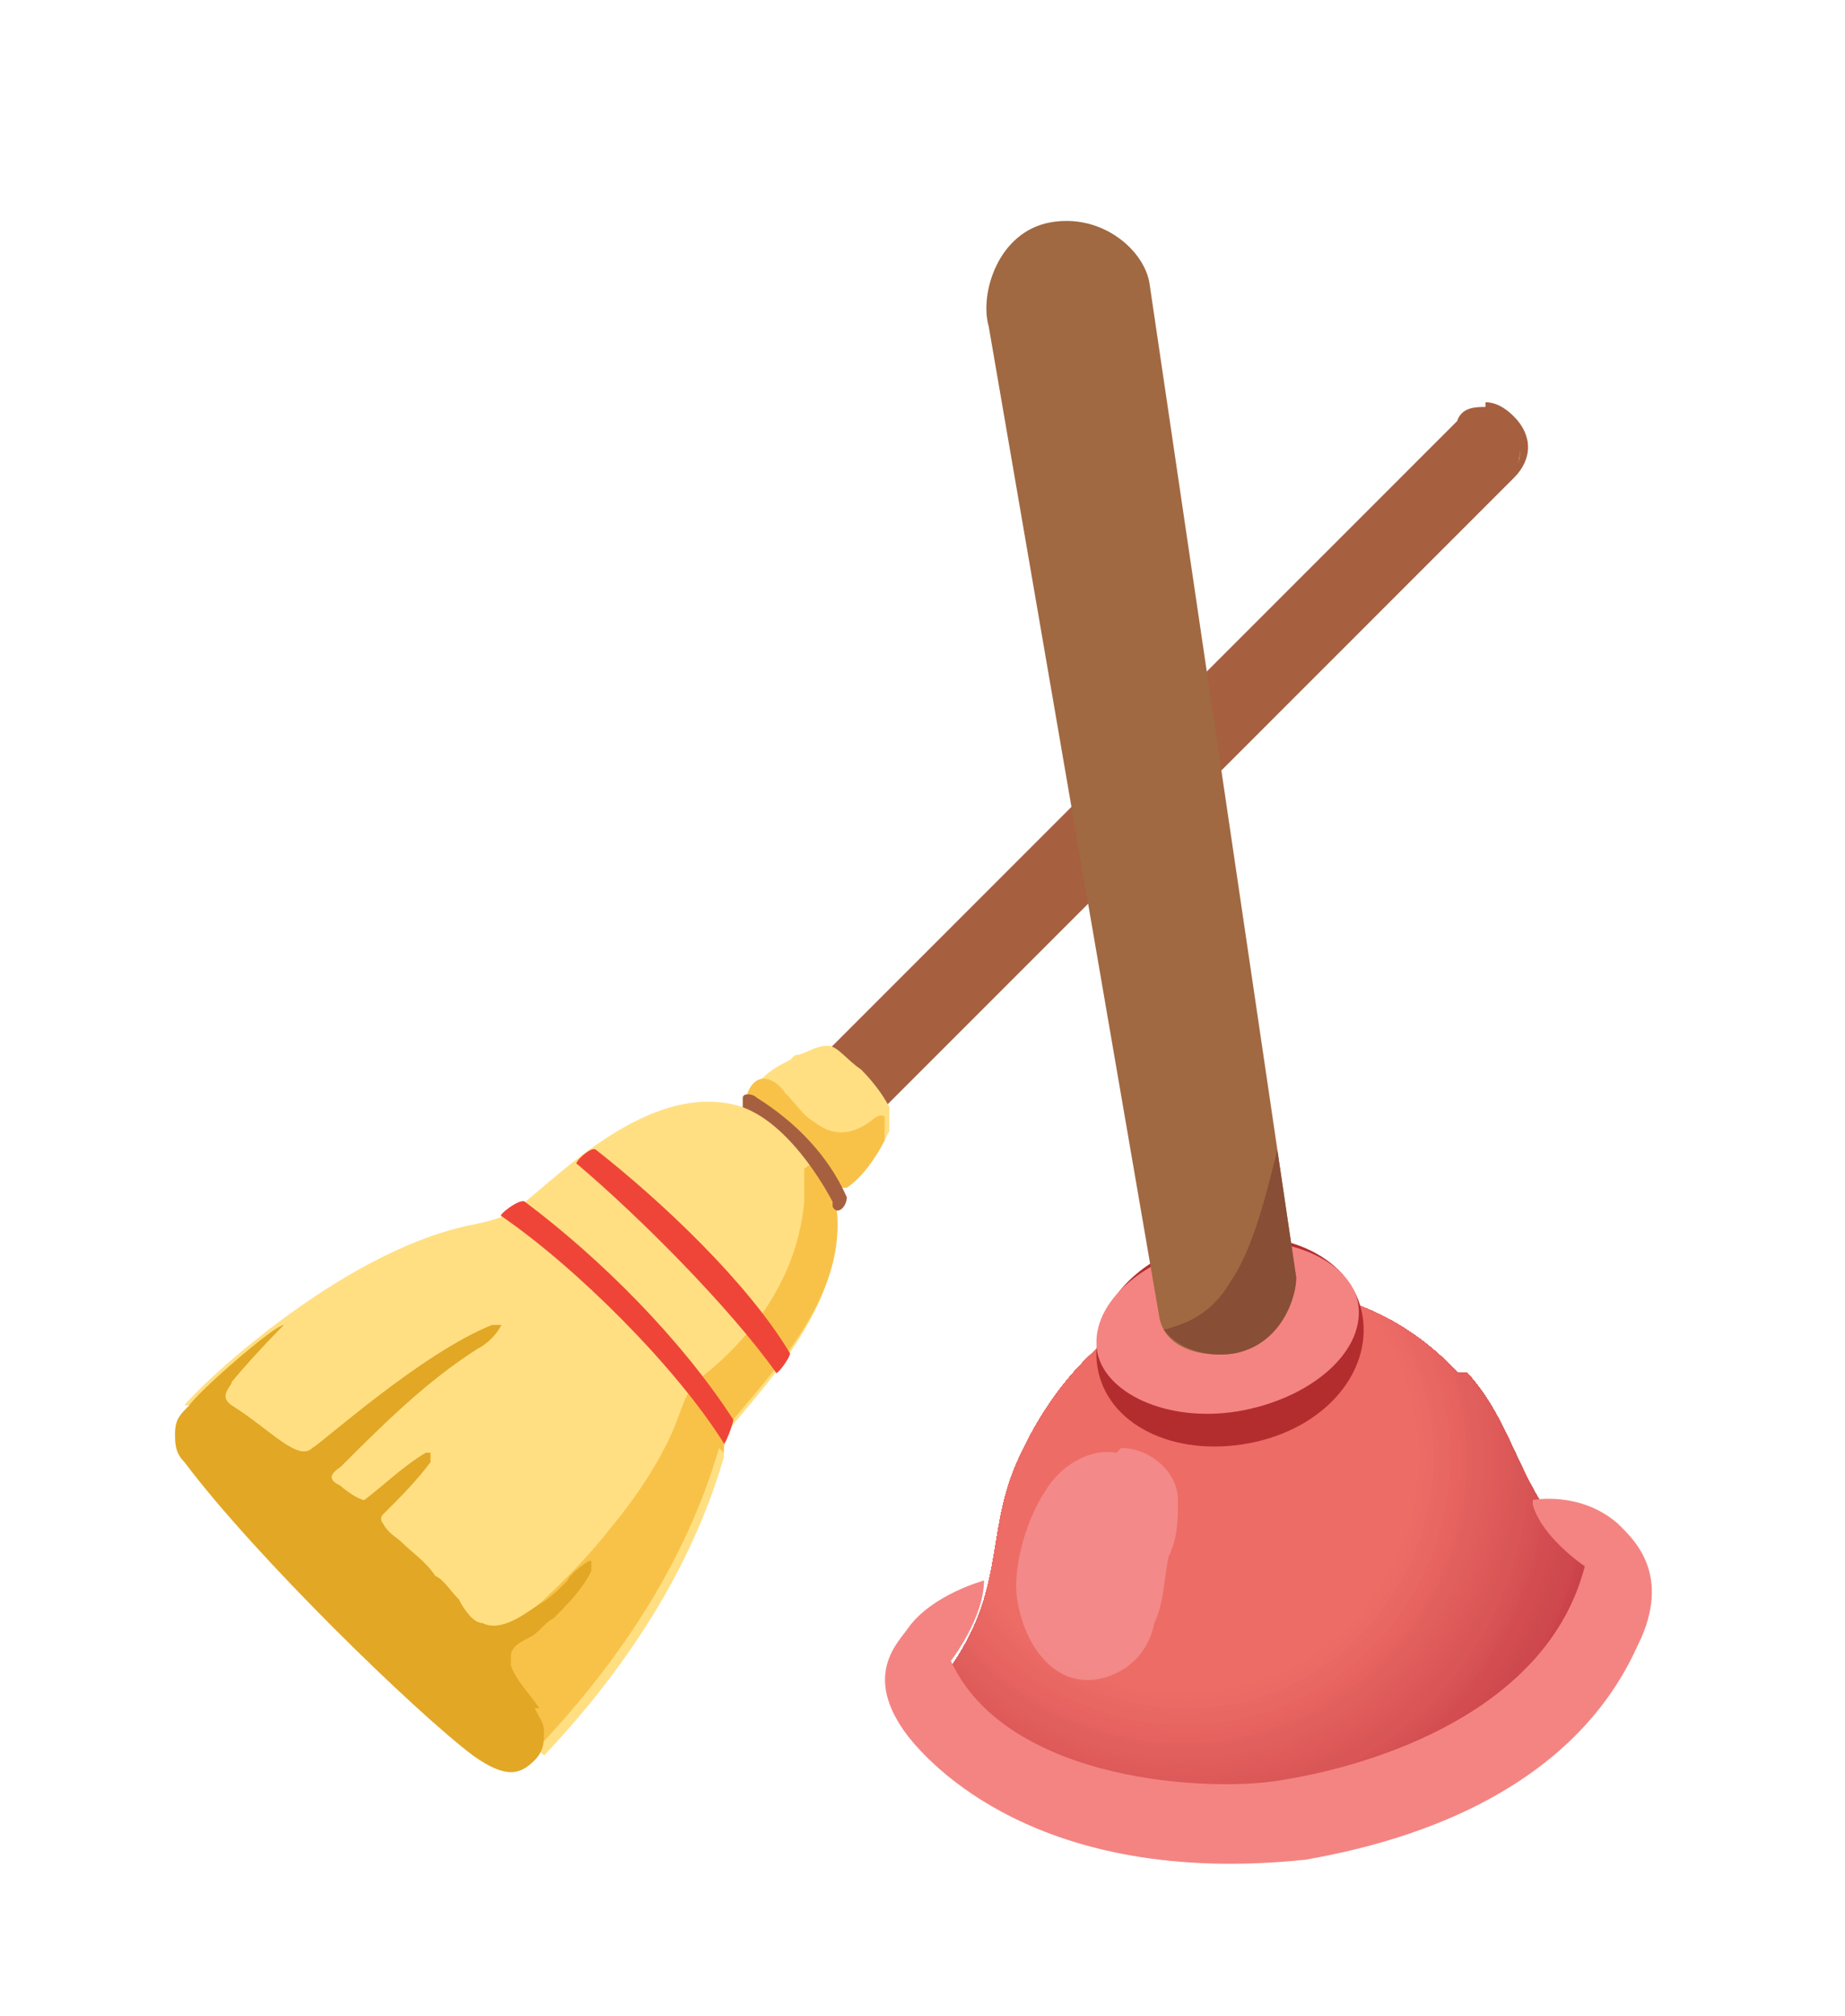 <?xml version="1.0" encoding="UTF-8"?>
<svg id="Layer_1" xmlns="http://www.w3.org/2000/svg" xmlns:xlink="http://www.w3.org/1999/xlink" version="1.1" viewBox="0 0 39 42.6">
  <!-- Generator: Adobe Illustrator 29.3.0, SVG Export Plug-In . SVG Version: 2.1.0 Build 146)  -->
  <defs>
    <style>
      .st0 {
        fill: #d95556;
      }

      .st1 {
        fill: none;
      }

      .st2 {
        fill: #b32d2e;
      }

      .st3 {
        fill: #c43c44;
      }

      .st4 {
        fill: #c94149;
      }

      .st5 {
        fill: #e1605d;
      }

      .st6 {
        fill: #c03741;
      }

      .st7 {
        fill: #e5625f;
      }

      .st8 {
        fill: #d45053;
      }

      .st9 {
        fill: #dd5958;
      }

      .st10 {
        isolation: isolate;
        opacity: .6;
      }

      .st11 {
        fill: #c23a43;
      }

      .st12 {
        fill: #bb323e;
      }

      .st13 {
        fill: #c63e46;
      }

      .st14 {
        fill: #ce484d;
      }

      .st15 {
        fill: #f48482;
      }

      .st16 {
        fill: #e2a725;
      }

      .st17 {
        fill: #de5b5a;
      }

      .st18 {
        fill: #d65253;
      }

      .st19 {
        fill: #c9424a;
      }

      .st20 {
        fill: #cd464b;
      }

      .st21 {
        fill: #c03942;
      }

      .st22 {
        fill: #c84048;
      }

      .st23 {
        fill: #c43c45;
      }

      .st24 {
        fill: #ca434b;
      }

      .st25 {
        fill: #e76460;
      }

      .st26 {
        fill: #e15f5c;
      }

      .st27 {
        fill: #be353f;
      }

      .st28 {
        fill: #d85355;
      }

      .st29 {
        fill: #d95657;
      }

      .st30 {
        fill: #f8c249;
      }

      .st31 {
        fill: #be3641;
      }

      .st32 {
        fill: #f69d9f;
      }

      .st33 {
        fill: #bd343f;
      }

      .st34 {
        fill: #cf4a4f;
      }

      .st35 {
        fill: #cd474c;
      }

      .st36 {
        fill: #d55154;
      }

      .st37 {
        fill: #d85456;
      }

      .st38 {
        fill: #c43d46;
      }

      .st39 {
        fill: #e96763;
      }

      .st40 {
        fill: #e76661;
      }

      .st41 {
        fill: #d95757;
      }

      .st42 {
        fill: #db5857;
      }

      .st43 {
        fill: #ffdf82;
      }

      .st44 {
        fill: #c63f47;
      }

      .st45 {
        fill: #dd5a5a;
      }

      .st46 {
        fill: #e66360;
      }

      .st47 {
        fill: #cb444b;
      }

      .st48 {
        fill: #be3640;
      }

      .st49 {
        fill: #884e36;
      }

      .st50 {
        fill: #a06942;
      }

      .st51 {
        fill: #ce494e;
      }

      .st52 {
        fill: #d34d50;
      }

      .st53 {
        fill: #ed6c66;
      }

      .st54 {
        fill: #ea6863;
      }

      .st55 {
        fill: #d04b4e;
      }

      .st56 {
        fill: #d44e51;
      }

      .st57 {
        fill: #df5d5b;
      }

      .st58 {
        fill: #d14b4f;
      }

      .st59 {
        fill: #e86762;
      }

      .st60 {
        fill: #e05e5c;
      }

      .st61 {
        fill: #e66361;
      }

      .st62 {
        fill: #a6603f;
      }

      .st63 {
        fill: #c33b44;
      }

      .st64 {
        fill: #c84148;
      }

      .st65 {
        fill: #df5c5a;
      }

      .st66 {
        fill: #ef4538;
      }

      .st67 {
        clip-path: url(#clippath);
      }

      .st68 {
        fill: #e2615e;
      }

      .st69 {
        fill: #ec6a65;
      }

      .st70 {
        fill: #ea6964;
      }

      .st71 {
        fill: #ec6b65;
      }

      .st72 {
        fill: #d24c51;
      }
    </style>
    <clipPath id="clippath">
      <path class="st1" d="M30.8,29c-1.3-1.4-3.1-2-5.1-1.7s-3.4,1.8-4.2,3.6c-.7,1.6-.2,2.8-1.6,4.6,0,0,1.2,3.8,7.7,2.9,6.4-1.2,6.4-5.2,6.4-5.2-1.9-1.2-1.8-2.9-3-4.2Z"/>
    </clipPath>
  </defs>
  <g>
    <g>
      <path class="st62" d="M16.1,25.7c-.2,0-.4,0-.6-.2-.1-.1-.2-.3-.2-.6,0-.2,0-.4.2-.6l15.3-15.3c.3-.3.8-.3,1.1,0h0c.3.3.3.8,0,1.1l-15.3,15.3c-.1.1-.3.2-.6.2Z"/>
      <path class="st62" d="M31.4,8.9c.2,0,.3,0,.5.2.3.3.3.7,0,.9l-15.3,15.3c-.1.1-.3.2-.5.2s-.3,0-.5-.2c-.3-.3-.3-.7,0-.9l15.3-15.3c.1-.1.3-.2.5-.2M31.4,8.6c-.2,0-.5,0-.6.3l-15.3,15.3c-.2.2-.3.4-.3.6,0,.5.4.9.9.9h0c.2,0,.5,0,.6-.3l15.3-15.3c.4-.4.4-.9,0-1.3-.2-.2-.4-.3-.6-.3Z"/>
    </g>
    <path class="st43" d="M4.1,29.7l7.4,7.4c1.7-1.8,3.1-3.9,3.8-6.3,0-.2,0-.5.2-.7.9-1.1,3.5-3.8,1.3-6-2.1-2.1-4.6.4-5.7,1.3-.3.3-.7.4-1.2.5-2.8.6-5.8,3.5-6,3.8Z"/>
    <path class="st43" d="M16.8,22.3c.2,0,.4-.2.7-.2.2,0,.4.3.7.5.3.3.5.6.6.8,0,.2,0,.5,0,.5-.2.4-.7,1.3-1.1,1.2-.5-.1-.9-.6-1.3-.9-.2-.2-.4-.4-.5-.6-.2-.3,0-.6.2-.8.2-.2.4-.3.6-.4Z"/>
    <path class="st30" d="M16.6,23.1c.2.2.4.5.6.6.5.4.9.2,1.2,0,0,0,.2-.2.3-.1,0,0,0,0,0,0,0,.2,0,.4,0,.5-.2.4-.5.8-.8,1,0,0-.1,0-.2,0,0,0,0,0-.1,0-.4-.5-.7-1-1.2-1.4-.2-.1-.7-.3-.6-.6.2-.5.6-.3.8,0Z"/>
    <path class="st30" d="M15.3,30.7c0-.2,0-.5.2-.7,1-1.2,2.3-2.6,2.2-4.3,0-.2-.3-1.4-.7-1,0,0,0,.6,0,.7-.2,2.2-1.9,3.5-2.3,3.8-.3.4-.3.7-.6,1.3-.3.6-.7,1.2-1.2,1.8-.7.9-1.6,1.7-2.4,2.4-.1.1-.3.2-.4.4-.2.5.3.8.6,1.1l.7.7c1.7-1.8,3.1-3.9,3.8-6.3Z"/>
    <path class="st62" d="M17.6,25.4s-.8-1.6-1.9-2c0,0,0-.1,0-.2,0-.1.2-.1.3,0,.8.5,1.5,1.2,1.9,2.1,0,.2-.2.4-.3.2Z"/>
    <path class="st16" d="M11.4,36.1c-.2-.3-.5-.6-.6-.9,0,0,0-.2,0-.2,0-.2.2-.3.4-.4.2-.1.3-.3.5-.4.3-.3.6-.6.8-1,0,0,0-.1,0-.2,0-.1-.5.3-.5.4-.2.2-.4.4-.6.5-.3.2-.8.6-1.2.4-.2,0-.4-.3-.5-.5-.2-.2-.3-.4-.5-.5-.2-.3-.5-.5-.7-.7-.1-.1-.3-.2-.4-.4,0,0-.1-.1,0-.2.4-.4.7-.7,1-1.1,0,0,0-.1,0-.2,0,0,0,0-.1,0-.5.3-.9.7-1.3,1-.1,0-.4-.2-.5-.3-.2-.1-.3-.2,0-.4.9-.9,1.8-1.8,2.9-2.5.2-.1.4-.3.5-.5,0,0-.1,0-.2,0-1.5.6-3.6,2.5-3.8,2.6-.3.3-.9-.4-1.7-.9-.3-.2,0-.4,0-.5.5-.6,1.1-1.2,1.1-1.2-.2,0-1.8,1.4-2,1.7-.2.2-.3.3-.3.6,0,.2,0,.4.2.6,1.5,2,4.9,5.3,6.1,6.2.7.5,1,.4,1.3.1.2-.2.2-.4.2-.6,0-.2-.1-.3-.2-.5Z"/>
    <path class="st66" d="M15.3,30.5c-1-1.6-3.1-3.7-4.7-4.8-.1,0,.4-.4.5-.3,1.6,1.2,3.3,2.9,4.4,4.6,0,.1-.2.6-.2.5ZM16.4,29c-1-1.4-2.9-3.3-4.2-4.4-.1,0,.3-.4.4-.3,1.4,1.1,3.2,2.8,4.1,4.3,0,.1-.3.5-.3.4Z"/>
  </g>
  <g>
    <g class="st67">
      <rect class="st12" x="19.7" y="27.6" width="14.4" height="14.2" transform="translate(-17 36.3) rotate(-54.2)"/>
      <circle class="st12" cx="25" cy="30.8" r="10.5" transform="translate(-13 42.2) rotate(-67.5)"/>
      <circle class="st33" cx="25" cy="30.8" r="10.4" transform="translate(-14.6 33.1) rotate(-54.2)"/>
      <circle class="st27" cx="25" cy="30.8" r="10.3" transform="translate(-14.6 33.1) rotate(-54.2)"/>
      <circle class="st48" cx="25" cy="30.8" r="10.2" transform="translate(-14.6 33.1) rotate(-54.2)"/>
      <circle class="st31" cx="25" cy="30.8" r="10.1" transform="translate(-14.6 33.1) rotate(-54.2)"/>
      <circle class="st6" cx="25" cy="30.8" r="10" transform="translate(-14.6 33.1) rotate(-54.2)"/>
      <circle class="st21" cx="25" cy="30.8" r="10"/>
      <circle class="st11" cx="25" cy="30.8" r="9.9"/>
      <circle class="st63" cx="25" cy="30.8" r="9.8"/>
      <circle class="st3" cx="25" cy="30.8" r="9.7" transform="translate(-14.6 33.1) rotate(-54.2)"/>
      <circle class="st23" cx="25" cy="30.8" r="9.6" transform="translate(-14.6 33.1) rotate(-54.2)"/>
      <circle class="st38" cx="25" cy="30.8" r="9.5" transform="translate(-14.6 33.1) rotate(-54.2)"/>
      <circle class="st13" cx="25" cy="30.8" r="9.4" transform="translate(-14.6 33.1) rotate(-54.2)"/>
      <circle class="st44" cx="25" cy="30.8" r="9.3" transform="translate(-14.6 33.1) rotate(-54.2)"/>
      <circle class="st22" cx="25" cy="30.8" r="9.2" transform="translate(-13 42.2) rotate(-67.5)"/>
      <circle class="st64" cx="25" cy="30.8" r="9.1" transform="translate(-13 42.2) rotate(-67.5)"/>
      <circle class="st4" cx="25" cy="30.8" r="9" transform="translate(-13 42.2) rotate(-67.5)"/>
      <circle class="st19" cx="25" cy="30.8" r="8.9" transform="translate(-13 42.2) rotate(-67.5)"/>
      <circle class="st24" cx="25" cy="30.8" r="8.8" transform="translate(-14.6 33.1) rotate(-54.2)"/>
      <circle class="st47" cx="25" cy="30.8" r="8.7" transform="translate(-14.6 33.1) rotate(-54.2)"/>
      <circle class="st20" cx="25" cy="30.8" r="8.6" transform="translate(-14.6 33.1) rotate(-54.2)"/>
      <circle class="st35" cx="25" cy="30.8" r="8.6" transform="translate(-14.6 33.1) rotate(-54.2)"/>
      <circle class="st14" cx="25" cy="30.8" r="8.5" transform="translate(-14.6 33.1) rotate(-54.2)"/>
      <circle class="st51" cx="25" cy="30.8" r="8.4" transform="translate(-14.6 33.1) rotate(-54.2)"/>
      <circle class="st34" cx="25" cy="30.8" r="8.3"/>
      <circle class="st55" cx="25" cy="30.8" r="8.2"/>
      <circle class="st58" cx="25" cy="30.8" r="8.1" transform="translate(-14.6 33.1) rotate(-54.2)"/>
      <circle class="st72" cx="25" cy="30.8" r="8" transform="translate(-14.6 33.1) rotate(-54.2)"/>
      <circle class="st52" cx="25" cy="30.8" r="7.9" transform="translate(-14.6 33.1) rotate(-54.2)"/>
      <circle class="st56" cx="25" cy="30.8" r="7.8" transform="translate(-14.6 33.1) rotate(-54.2)"/>
      <circle class="st8" cx="25" cy="30.8" r="7.7" transform="translate(-14.6 33.1) rotate(-54.2)"/>
      <circle class="st36" cx="25" cy="30.8" r="7.6" transform="translate(-14.6 33.1) rotate(-54.2)"/>
      <circle class="st18" cx="25" cy="30.8" r="7.5" transform="translate(-13 42.2) rotate(-67.5)"/>
      <circle class="st28" cx="25" cy="30.8" r="7.4" transform="translate(-13 42.2) rotate(-67.5)"/>
      <circle class="st37" cx="25" cy="30.8" r="7.3" transform="translate(-13 42.2) rotate(-67.5)"/>
      <circle class="st0" cx="25" cy="30.8" r="7.3" transform="translate(-13 42.2) rotate(-67.5)"/>
      <circle class="st29" cx="25" cy="30.8" r="7.2" transform="translate(-14.6 33.1) rotate(-54.2)"/>
      <circle class="st41" cx="25" cy="30.8" r="7.1" transform="translate(-14.6 33.1) rotate(-54.2)"/>
      <circle class="st42" cx="25" cy="30.8" r="7" transform="translate(-14.6 33.1) rotate(-54.2)"/>
      <circle class="st9" cx="25" cy="30.8" r="6.9" transform="translate(-14.6 33.1) rotate(-54.2)"/>
      <circle class="st45" cx="25" cy="30.8" r="6.8" transform="translate(-14.6 33.1) rotate(-54.2)"/>
      <circle class="st17" cx="25" cy="30.8" r="6.7" transform="translate(-14.6 33.1) rotate(-54.2)"/>
      <circle class="st65" cx="25" cy="30.8" r="6.6"/>
      <circle class="st57" cx="25" cy="30.8" r="6.5"/>
      <circle class="st60" cx="25" cy="30.8" r="6.4" transform="translate(-14.6 33.1) rotate(-54.2)"/>
      <circle class="st26" cx="25" cy="30.8" r="6.3" transform="translate(-14.6 33.1) rotate(-54.2)"/>
      <circle class="st5" cx="25" cy="30.8" r="6.2" transform="translate(-14.6 33.1) rotate(-54.2)"/>
      <circle class="st68" cx="25" cy="30.8" r="6.1" transform="translate(-14.6 33.1) rotate(-54.2)"/>
      <circle class="st7" cx="25" cy="30.8" r="6" transform="translate(-14.6 33.1) rotate(-54.2)"/>
      <path class="st46" d="M28.5,26c-2.7-1.9-6.4-1.3-8.3,1.3s-1.3,6.4,1.3,8.3,6.4,1.3,8.3-1.3,1.3-6.4-1.3-8.3Z"/>
      <path class="st61" d="M28.4,26.1c-2.6-1.9-6.3-1.3-8.2,1.3s-1.3,6.3,1.3,8.2,6.3,1.3,8.2-1.3,1.3-6.3-1.3-8.2Z"/>
      <path class="st25" d="M28.4,26.2c-2.6-1.9-6.2-1.3-8,1.3s-1.3,6.2,1.3,8,6.2,1.3,8-1.3,1.3-6.2-1.3-8Z"/>
      <path class="st40" d="M28.3,26.2c-2.5-1.8-6.1-1.3-7.9,1.3s-1.3,6.1,1.3,7.9,6.1,1.3,7.9-1.3,1.3-6.1-1.3-7.9Z"/>
      <path class="st59" d="M28.3,26.3c-2.5-1.8-6-1.2-7.8,1.3s-1.2,6,1.3,7.8,6,1.2,7.8-1.3,1.2-6-1.3-7.8Z"/>
      <path class="st39" d="M28.2,26.4c-2.5-1.8-5.9-1.2-7.7,1.2s-1.2,5.9,1.2,7.7,5.9,1.2,7.7-1.2,1.2-5.9-1.2-7.7Z"/>
      <path class="st54" d="M28.2,26.5c-2.4-1.7-5.8-1.2-7.5,1.2s-1.2,5.8,1.2,7.5,5.8,1.2,7.5-1.2,1.2-5.8-1.2-7.5Z"/>
      <path class="st70" d="M28.1,26.5c-2.4-1.7-5.7-1.2-7.4,1.2s-1.2,5.7,1.2,7.4,5.7,1.2,7.4-1.2,1.2-5.7-1.2-7.4Z"/>
      <path class="st69" d="M28.1,26.6c-2.3-1.7-5.6-1.2-7.3,1.2s-1.2,5.6,1.2,7.3,5.6,1.2,7.3-1.2,1.2-5.6-1.2-7.3Z"/>
      <path class="st71" d="M28,26.7c-2.3-1.7-5.5-1.1-7.1,1.2s-1.1,5.5,1.2,7.1,5.5,1.1,7.1-1.2,1.1-5.5-1.2-7.1Z"/>
      <circle class="st53" cx="25" cy="30.8" r="5"/>
    </g>
    <path class="st2" d="M23.2,28.9c-.2-1.2.8-2.4,2.4-2.7,1.6-.3,3,.4,3.2,1.6.2,1.2-.8,2.4-2.4,2.7s-3-.4-3.2-1.6Z"/>
    <path class="st15" d="M23.2,28.6c-.2-1,.9-2,2.4-2.3,1.5-.3,2.9.3,3.1,1.2.2,1-.9,2-2.4,2.3-1.5.3-2.9-.3-3.1-1.2Z"/>
    <path class="st50" d="M27.4,27l-3.1-21c-.1-.7-1-1.5-2.1-1.3-1.1.2-1.5,1.5-1.3,2.2l3.6,20.9c.1.7.9.9,1.6.8,1-.2,1.3-1.2,1.3-1.6Z"/>
    <path class="st15" d="M32.4,31.8c.2.7,1.1,1.3,1.1,1.3-.8,3.1-4.5,4.2-6.3,4.5-1.5.3-5.9.1-7.1-2.5,0,0,.7-.9.7-1.7,0,0-1.1.3-1.6,1-.2.3-1,1,0,2.3.4.5,2.7,3.2,8.4,2.6,5.7-1,6.8-4.1,7.1-4.7.6-1.4-.2-2.1-.5-2.4-.8-.7-1.8-.5-1.8-.5Z"/>
    <g class="st10">
      <path class="st32" d="M23.7,30.6c.6,0,1.2.5,1.2,1.1,0,.4,0,.8-.2,1.2-.1.5-.1,1-.3,1.4-.1.5-.4.9-.9,1.1-1,.4-1.8-.4-2-1.6-.1-.7.2-1.7.6-2.3.3-.5.9-.9,1.5-.8Z"/>
    </g>
    <path class="st49" d="M27,24.3c-.2.8-.5,2.1-1,2.8-.4.7-1,.9-1.4,1,.3.4.9.6,1.5.5,1-.2,1.3-1.2,1.3-1.6l-.4-2.7Z"/>
  </g>
</svg>